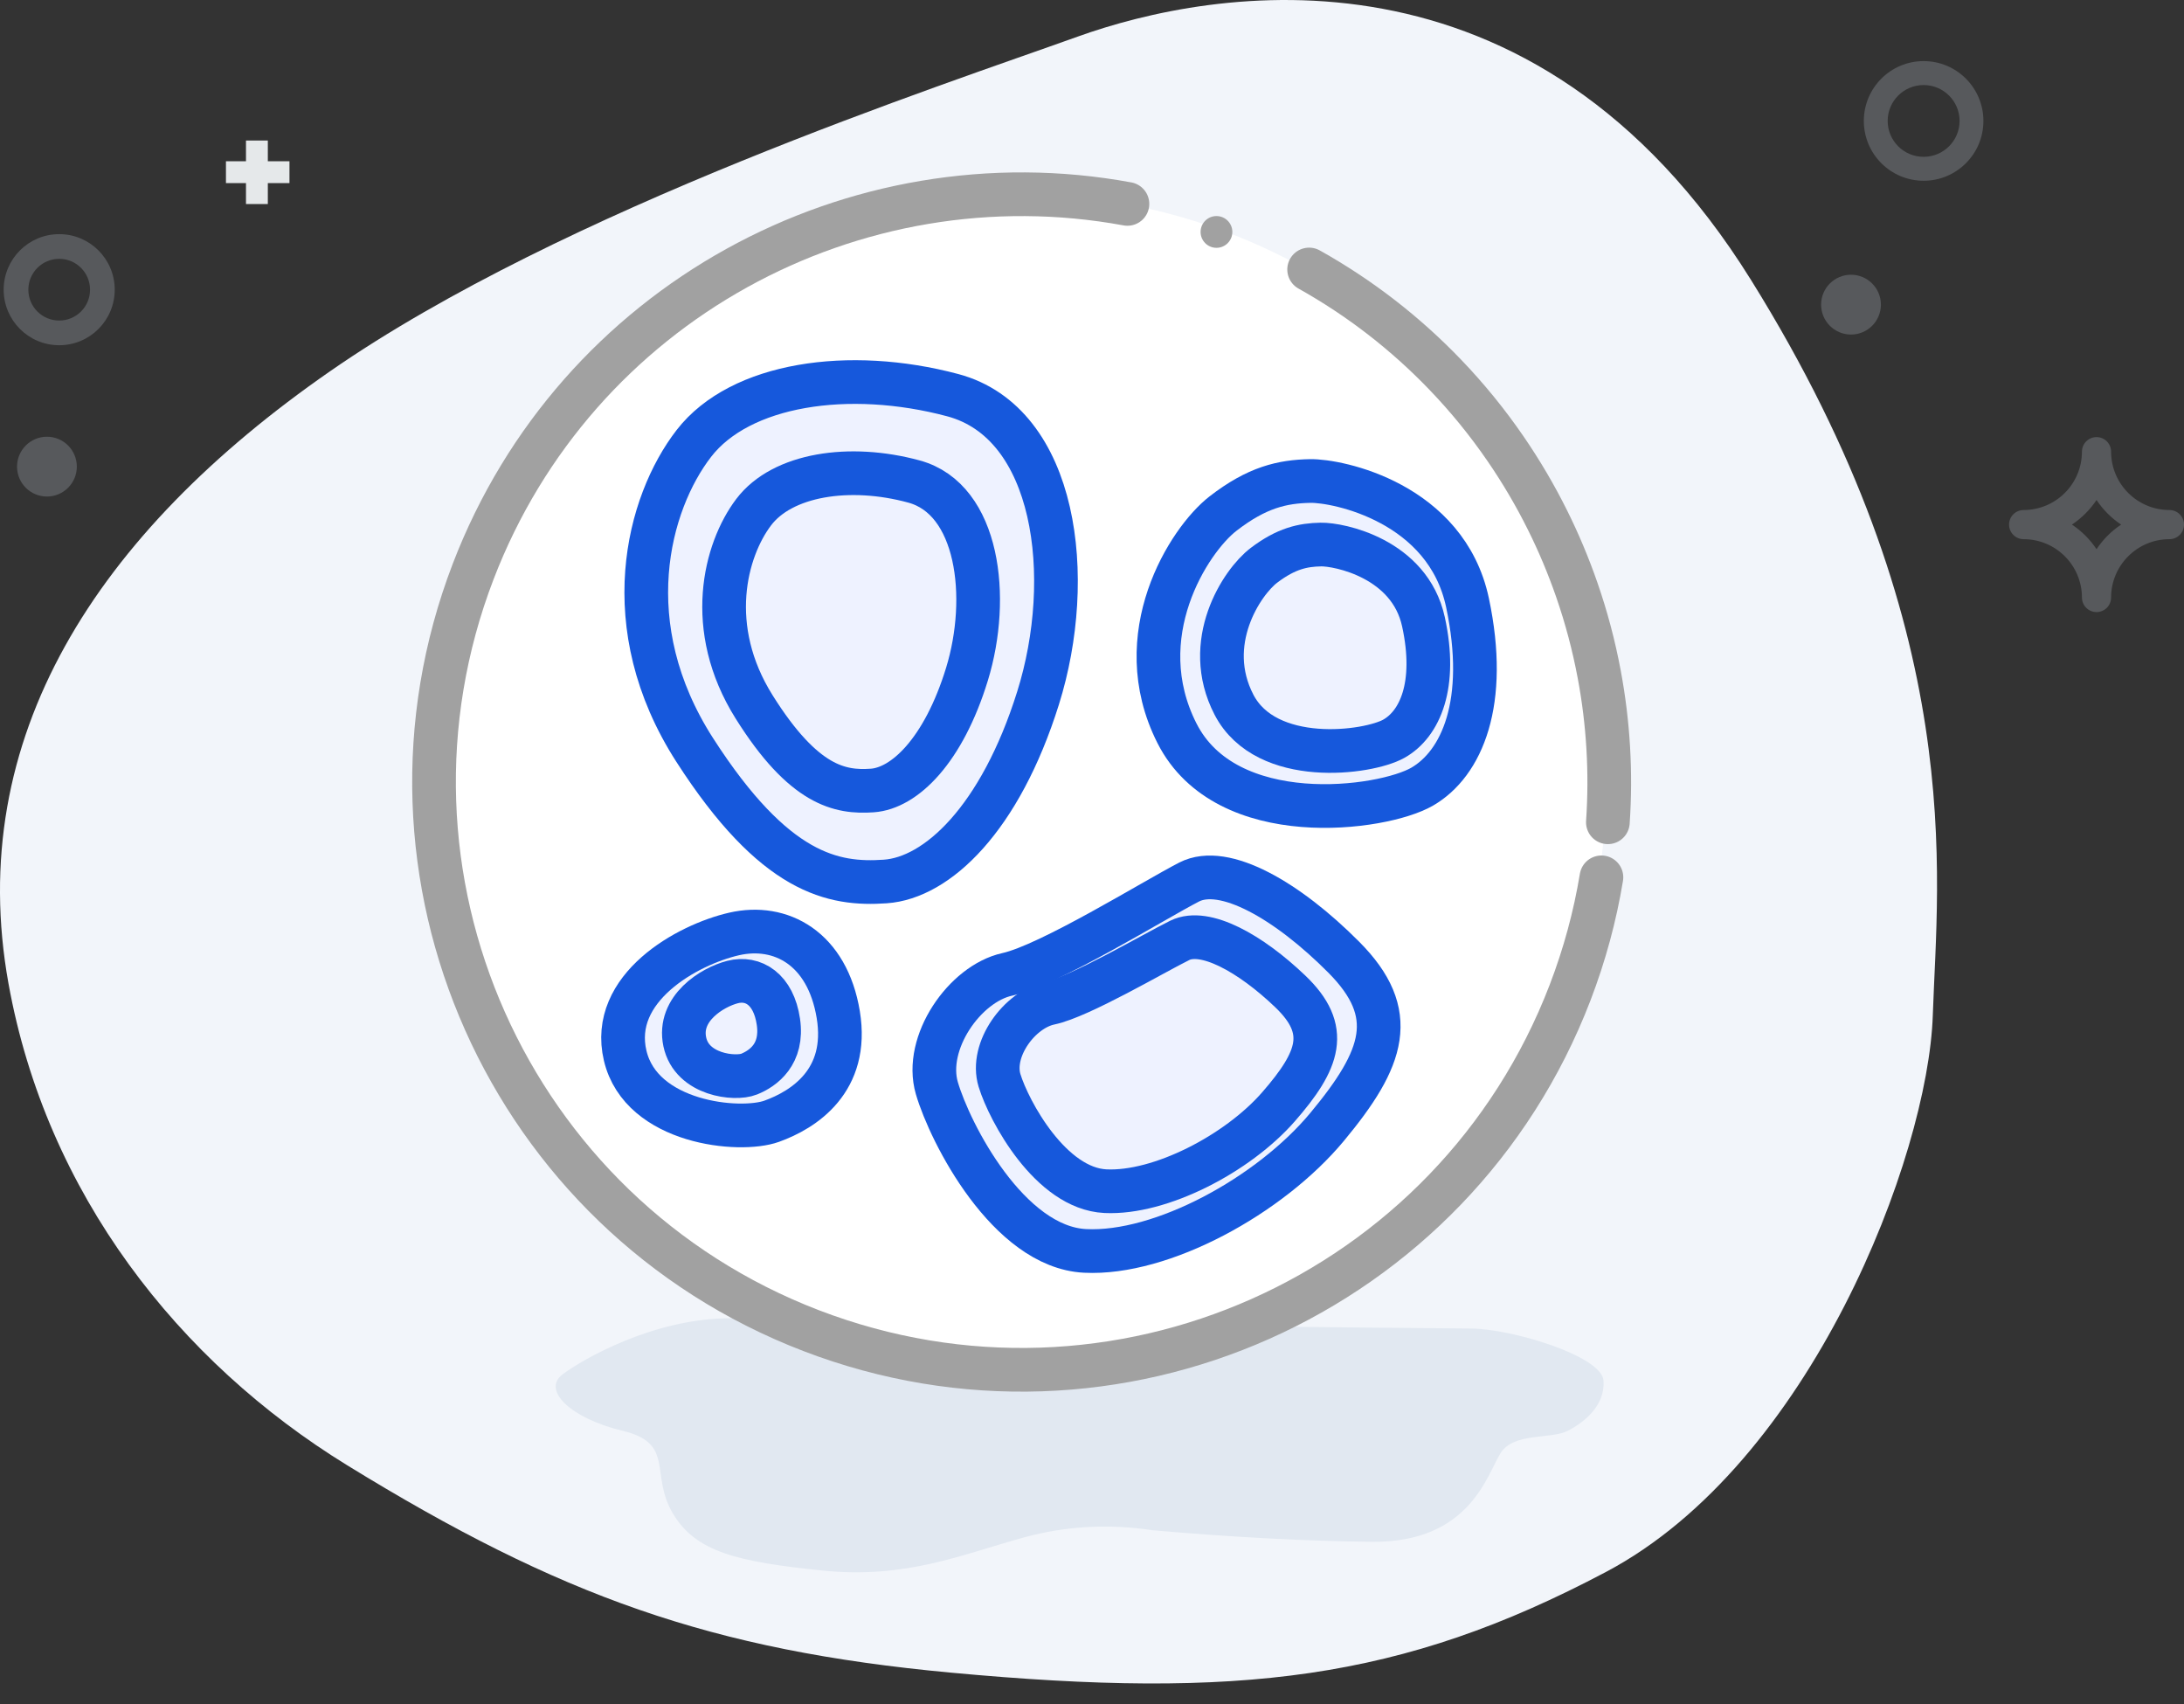 <?xml version="1.0" encoding="UTF-8"?>
<svg width="100px" height="78px" viewBox="0 0 100 78" version="1.1" xmlns="http://www.w3.org/2000/svg" xmlns:xlink="http://www.w3.org/1999/xlink">
    <rect x="0" y="0" width="100" height="78" fill="#333333" stroke="none"/>
    <title>anatomical-pathology-green</title>
    <g id="Page-1" stroke="none" stroke-width="1" fill="none" fill-rule="evenodd">
        <g id="Clinical-Lab" transform="translate(-718, -4048)">
            <g id="anatomical-pathology-green" transform="translate(718, 4048)">
                <path d="M88.498,46.481 C88.283,52.925 82.912,66.995 73.532,71.956 C64.152,76.916 56.75,77.791 43.542,76.565 C32.567,75.545 25.637,73.061 15.895,67.071 C8.183,62.33 2.124,54.647 0.388,45.018 C-1.636,33.789 4.402,24.424 15.113,16.994 C25.823,9.565 43.184,3.891 49.333,1.68 C55.481,-0.53 70.178,-3.225 80.167,12.803 C90.157,28.831 88.713,40.037 88.498,46.481 Z" id="Path-9-Copy-3" fill="#F2F5FA"></path>
                <path d="M33.357,60.342 C35.655,60.323 40.858,60.418 48.967,60.628 C59.962,60.746 66.087,60.808 67.343,60.813 C69.225,60.822 73.341,62.07 73.421,63.197 C73.5,64.324 72.558,65.1 71.783,65.495 C71.008,65.891 69.323,65.56 68.712,66.509 C68.101,67.459 67.326,70.616 62.837,70.574 C59.845,70.546 56.496,70.371 52.791,70.048 C50.763,69.744 48.799,69.852 46.901,70.371 C44.053,71.151 41.484,72.287 37.646,71.89 C33.809,71.492 31.852,71.059 30.8,69.263 C29.748,67.467 30.915,66.07 28.512,65.495 C26.11,64.921 24.804,63.627 25.759,62.911 C26.715,62.195 29.912,60.372 33.357,60.342 L33.357,60.342 Z" id="Path-10-Copy-3" fill="#E1E8F1"></path>
                <path d="M99.332,23.346 C97.858,23.344 96.664,22.15 96.662,20.675 C96.662,20.307 96.363,20.008 95.995,20.008 C95.626,20.008 95.327,20.307 95.327,20.675 C95.325,22.15 94.131,23.344 92.657,23.346 C92.289,23.346 91.99,23.645 91.99,24.013 C91.99,24.382 92.289,24.681 92.657,24.681 C94.131,24.682 95.325,25.877 95.327,27.351 C95.327,27.719 95.626,28.018 95.995,28.018 C96.363,28.018 96.662,27.719 96.662,27.351 C96.664,25.877 97.858,24.682 99.332,24.681 C99.701,24.681 100,24.382 100,24.013 C100,23.645 99.701,23.346 99.332,23.346 L99.332,23.346 Z M95.995,25.139 C95.698,24.693 95.315,24.31 94.869,24.013 C95.315,23.716 95.698,23.333 95.995,22.887 C96.292,23.333 96.674,23.716 97.121,24.013 C96.674,24.31 96.292,24.693 95.995,25.139 L95.995,25.139 Z" id="Fill-4" fill="#ABB3BB" opacity="0.3"></path>
                <circle id="Oval" fill="#ABB3BB" opacity="0.3" cx="2.149" cy="21.36" r="1.369"></circle>
                <circle id="Oval" fill="#ABB3BB" opacity="0.3" cx="84.753" cy="13.945" r="1.369"></circle>
                <path d="M2.711,15.803 C1.307,15.803 0.168,14.665 0.168,13.261 C0.168,11.857 1.307,10.718 2.711,10.718 C4.115,10.718 5.253,11.857 5.253,13.261 C5.253,14.665 4.115,15.803 2.711,15.803 L2.711,15.803 Z M2.711,11.848 C1.931,11.848 1.298,12.48 1.298,13.261 C1.298,14.041 1.931,14.673 2.711,14.673 C3.491,14.673 4.123,14.041 4.123,13.261 C4.123,12.48 3.491,11.848 2.711,11.848 L2.711,11.848 Z" id="Shape" fill="#ABB3BB" opacity="0.3"></path>
                <line x1="11.763" y1="9.34" x2="11.763" y2="6.432" id="Line" stroke="#E5E8EA"></line>
                <line x1="11.8" y1="9.335" x2="11.8" y2="6.427" id="Line" stroke="#E5E8EA" transform="translate(11.8, 7.881) rotate(90) translate(-11.8, -7.881) "></line>
                <path d="M88.078,8.274 C86.566,8.274 85.34,7.047 85.34,5.536 C85.34,4.024 86.566,2.797 88.078,2.797 C89.59,2.797 90.816,4.024 90.816,5.536 C90.816,7.047 89.59,8.274 88.078,8.274 L88.078,8.274 Z M88.078,3.893 C87.169,3.893 86.432,4.628 86.432,5.536 C86.432,6.443 87.169,7.178 88.078,7.178 C88.987,7.178 89.724,6.443 89.724,5.536 C89.724,4.628 88.987,3.893 88.078,3.893 L88.078,3.893 Z" id="Shape" fill="#ABB3BB" opacity="0.3"></path>
                <g id="Group-12" transform="translate(12.026, 1.472)">
                    <path d="M34.628,61.221 C49.484,61.221 61.527,49.178 61.527,34.323 C61.527,19.467 49.484,7.424 34.628,7.424 C19.773,7.424 7.73,19.467 7.73,34.323 C7.73,49.178 19.773,61.221 34.628,61.221 Z" id="Oval" fill="#FFFFFF"></path>
                    <path d="M39.631,61.208 C52.116,58.88 61.568,47.927 61.568,34.767 C61.568,19.911 49.525,7.868 34.67,7.868 C19.814,7.868 7.771,19.911 7.771,34.767 C7.771,36.63 7.961,38.45 8.322,40.207" id="Oval" stroke="#A1A1A1" stroke-width="2" stroke-linecap="round" transform="translate(34.67, 34.538) rotate(-159) translate(-34.67, -34.538) "></path>
                    <path d="M43.836,14.156 C44.508,16.345 45.451,18.416 46.628,20.329 C47.333,21.476 48.122,22.566 48.986,23.59 C49.728,24.469 50.524,25.3 51.371,26.077 C52.302,26.932 53.293,27.721 54.337,28.439 C55.535,29.263 56.803,29.992 58.13,30.615 C60.479,31.719 63.013,32.493 65.674,32.877" id="Oval" stroke="#A1A1A1" stroke-width="2" stroke-linecap="round" transform="translate(54.755, 23.516) rotate(-159) translate(-54.755, -23.516) "></path>
                    <path d="M43.673,9.872 C44.074,9.872 44.4,9.546 44.4,9.145 C44.4,8.743 44.074,8.418 43.673,8.418 C43.271,8.418 42.946,8.743 42.946,9.145 C42.946,9.546 43.271,9.872 43.673,9.872 Z" id="Oval" fill="#A1A1A1"></path>
                    <path d="M28.506,38.878 C30.882,38.715 33.768,36.016 35.504,30.482 C37.24,24.949 36.352,17.884 31.595,16.616 C26.838,15.348 21.863,16.092 19.747,18.823 C17.631,21.555 16.122,27.166 19.783,32.858 C23.444,38.55 26.13,39.042 28.506,38.878 Z" id="Path-23" stroke="#1658DC" stroke-width="2" fill="#EEF2FF"></path>
                    <path d="M27.913,34.713 C29.386,34.61 31.175,32.895 32.252,29.38 C33.328,25.865 32.778,21.376 29.828,20.571 C26.878,19.765 23.794,20.238 22.482,21.973 C21.17,23.708 20.235,27.273 22.505,30.889 C24.774,34.505 26.44,34.817 27.913,34.713 Z" id="Path-23" stroke="#1658DC" stroke-width="2"></path>
                    <path d="M47.963,20.546 C49.228,20.522 54.195,21.54 55.167,26.115 C56.138,30.691 54.908,33.486 53.09,34.538 C51.272,35.59 44.126,36.56 41.863,32.09 C39.601,27.621 42.41,23.25 43.969,22.04 C45.529,20.83 46.697,20.57 47.963,20.546 Z" id="Path-24" stroke="#1658DC" stroke-width="2" fill="#EEF2FF"></path>
                    <path d="M48.454,23.454 C49.279,23.438 52.518,24.085 53.151,26.991 C53.785,29.898 52.983,31.674 51.797,32.342 C50.612,33.01 45.952,33.626 44.476,30.787 C43.001,27.948 44.833,25.171 45.85,24.403 C46.866,23.634 47.628,23.469 48.454,23.454 Z" id="Path-24" stroke="#1658DC" stroke-width="2" fill="#EEF2FF"></path>
                    <path d="M34.091,43.13 C32.145,43.558 30.266,46.265 30.87,48.335 C31.474,50.404 34.147,55.61 37.657,55.788 C41.167,55.966 46.122,53.262 48.74,50.111 C51.358,46.961 52.063,44.917 49.499,42.341 C46.935,39.764 44.031,38.076 42.421,38.903 C40.811,39.731 36.036,42.702 34.091,43.13 Z" id="Path-25" stroke="#1658DC" stroke-width="2" fill="#EEF2FF"></path>
                    <path d="M36.042,44.446 C34.651,44.737 33.309,46.578 33.74,47.986 C34.172,49.393 36.082,52.933 38.59,53.054 C41.099,53.175 44.64,51.336 46.511,49.194 C48.382,47.051 48.885,45.662 47.053,43.91 C45.221,42.157 43.145,41.009 41.995,41.572 C40.844,42.135 37.432,44.155 36.042,44.446 Z" id="Path-25" stroke="#1658DC" stroke-width="2"></path>
                    <path d="M21.584,41.28 C23.725,40.789 25.854,41.935 26.356,44.971 C26.857,48.008 24.765,49.328 23.308,49.853 C21.851,50.379 17.336,49.953 16.6,46.853 C15.864,43.752 19.443,41.771 21.584,41.28 Z" id="Path-26" stroke="#1658DC" stroke-width="2" fill="#EEF2FF"></path>
                    <path d="M21.518,43.48 C22.459,43.239 23.394,43.802 23.614,45.295 C23.835,46.787 22.915,47.436 22.275,47.695 C21.636,47.953 19.652,47.743 19.329,46.219 C19.005,44.695 20.577,43.721 21.518,43.48 Z" id="Path-26" stroke="#1658DC" stroke-width="2"></path>
                </g>
            </g>
        </g>
    </g>
</svg>